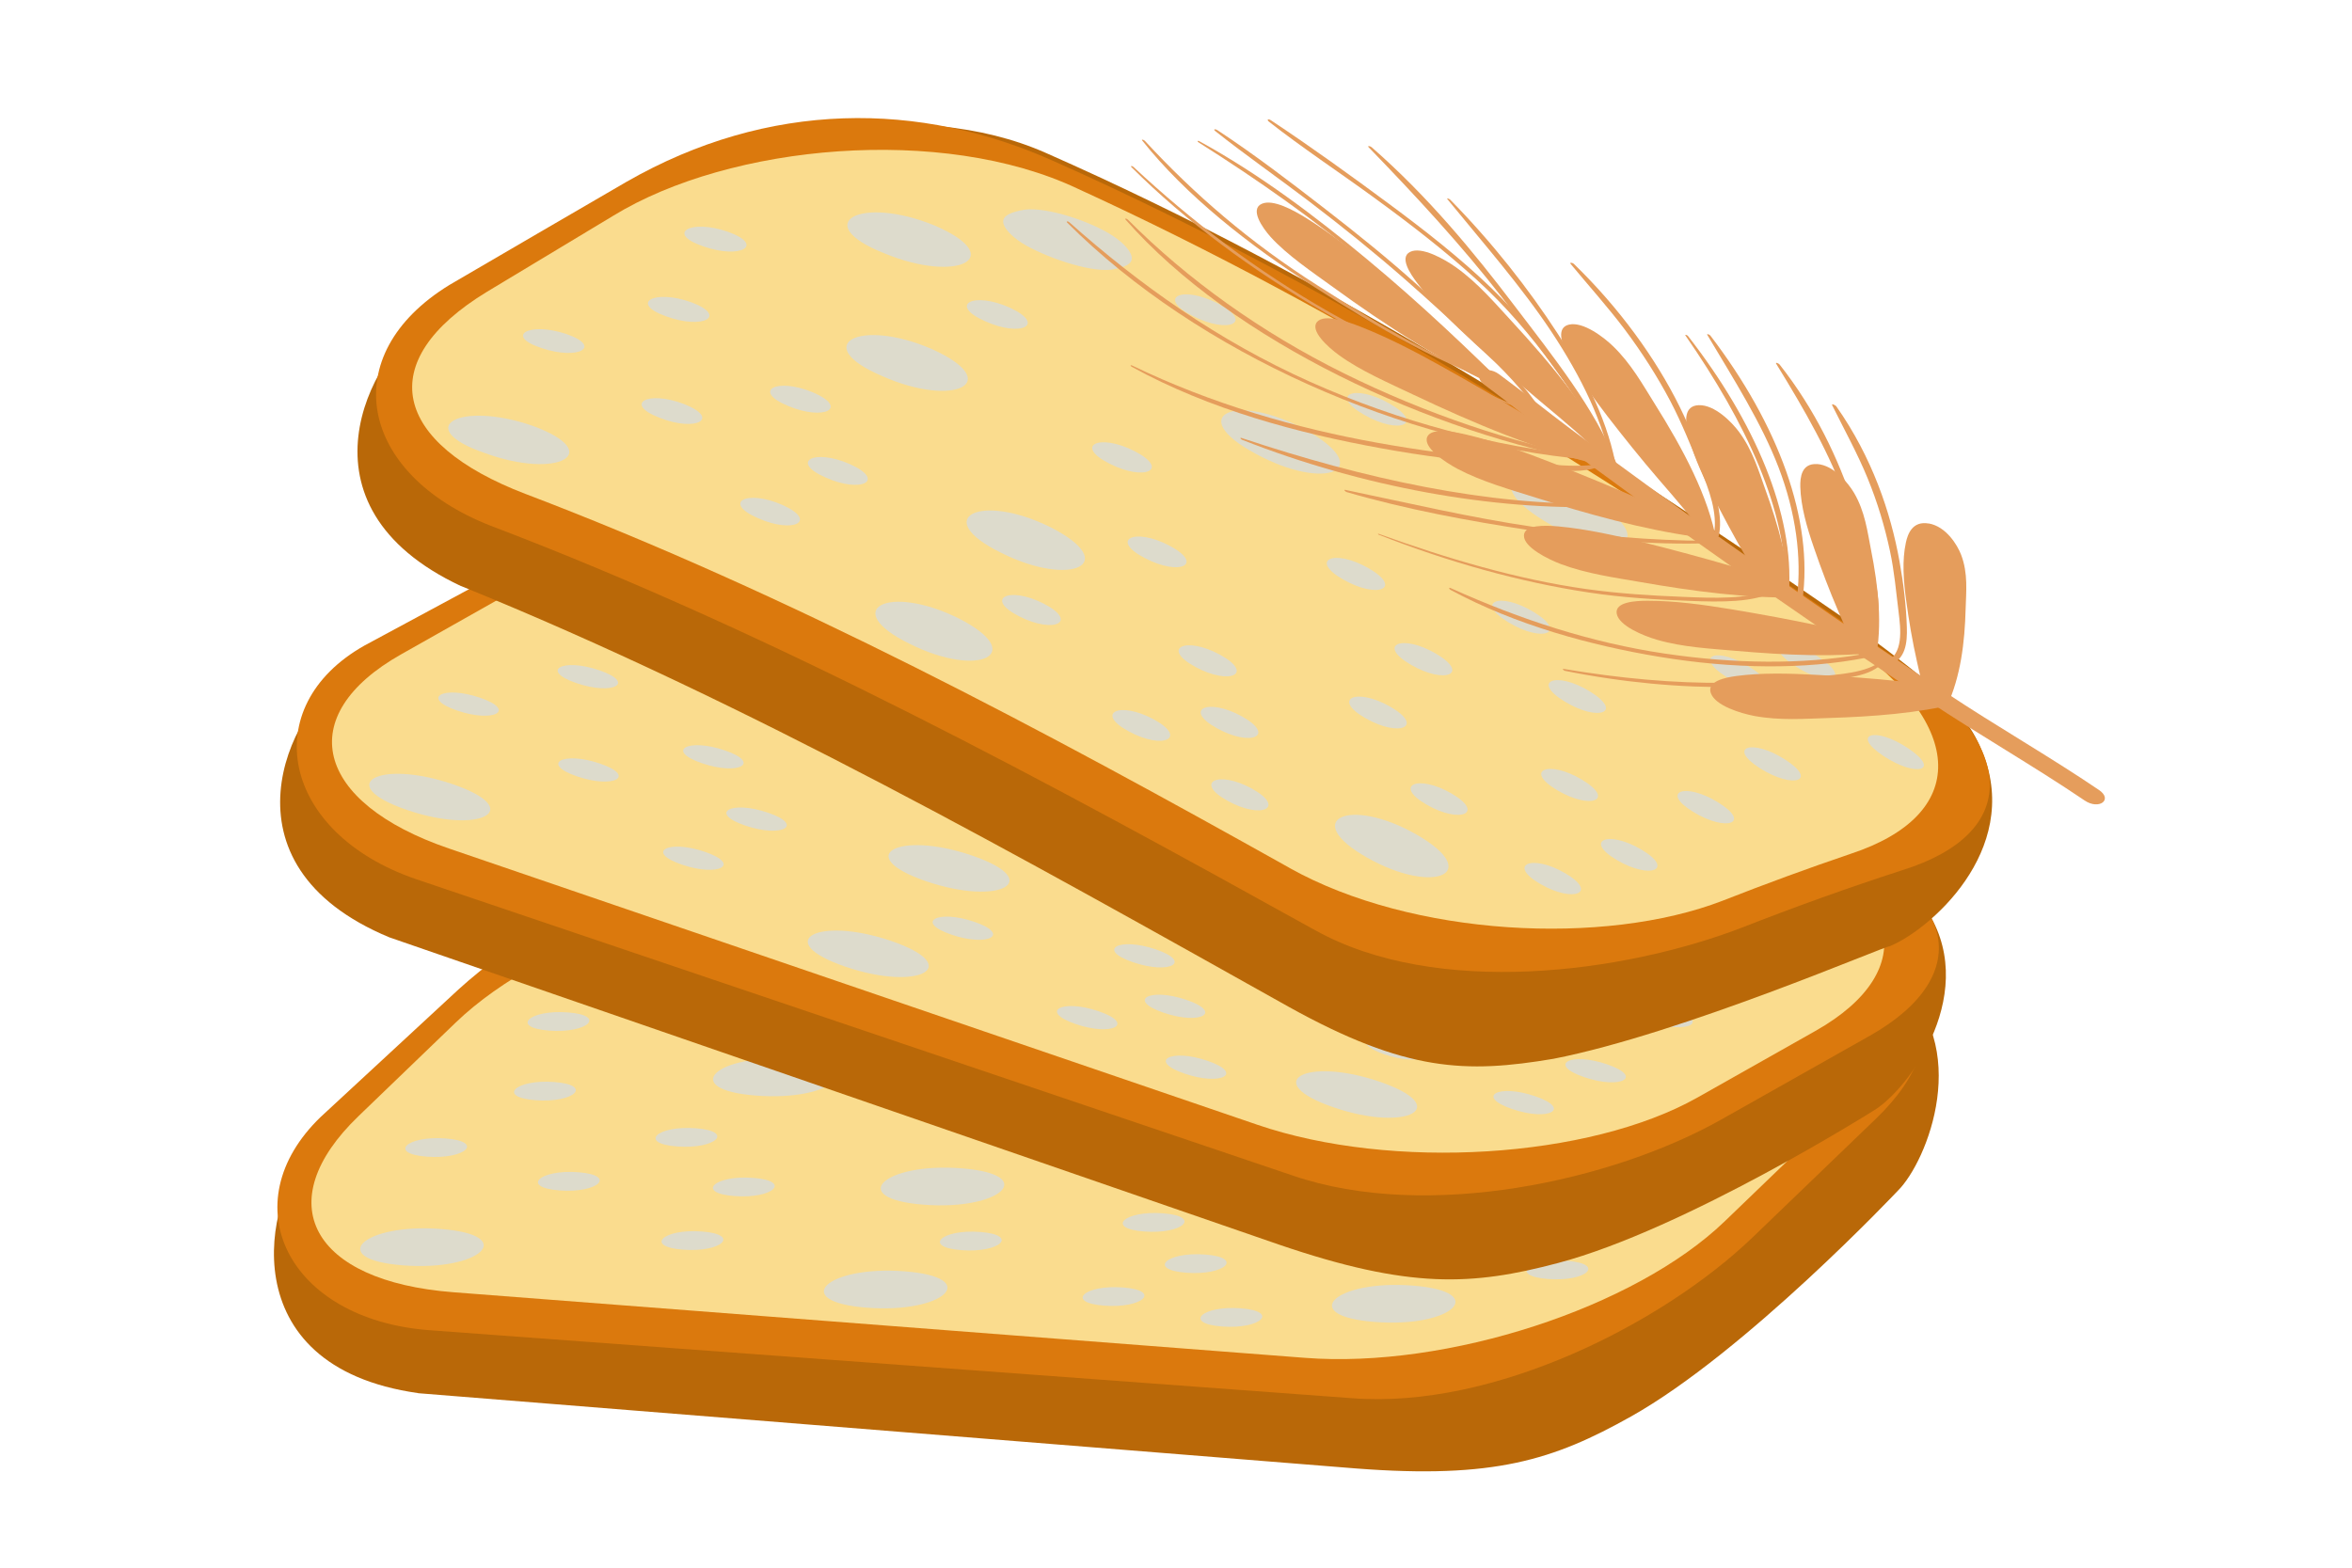 <?xml version="1.0" encoding="UTF-8"?>
<svg xmlns="http://www.w3.org/2000/svg" viewBox="0 0 300 200">
  <defs>
    <style>
      .cls-1 {
        fill: #b96808;
      }

      .cls-2 {
        isolation: isolate;
      }

      .cls-3 {
        mix-blend-mode: multiply;
      }

      .cls-4 {
        fill: #fadc8e;
      }

      .cls-5 {
        fill: #e59d5c;
      }

      .cls-6 {
        fill: #db790d;
      }

      .cls-7 {
        fill: #dddbcc;
      }
    </style>
  </defs>
  <g class="cls-2">
    <g id="Artwork">
      <g>
        <g>
          <path class="cls-1" d="M53.34,177.74l119.62,9.6c17.61,1.36,25.2-1.09,35.06-6.62,14.61-8.19,34.06-28.82,34.06-28.82,3.77-3.74,9.66-18.53-.25-26.94-4.56-3.87-9.89-4.39-23.24-5.8l-111.96-8.67c-17.61-1.36-36.25,7.94-41.76,13.39l-25.48,23.27c-5.51,5.45-10.25,27.16,13.95,30.58Z"/>
          <path class="cls-6" d="M172.48,178.38l-117.75-8.68c-18.12-1.4-25.26-16.2-13.82-27.21l17.56-16.25c13.92-12.65,31.43-16.55,49.55-15.15l119.15,9.18c18.12,1.4,23.54,11.45,12.1,22.46l-15.66,15.07c-11.44,11.01-33.01,21.98-51.12,20.58Z"/>
          <path class="cls-4" d="M166.46,173.23l-108.64-8.37c-18.12-1.4-23.54-11.45-12.1-22.46l12.41-11.95c11.44-11.01,35.39-18.8,53.51-17.4l108.64,8.37c18.12,1.4,23.54,11.45,12.1,22.46l-12.41,11.95c-11.44,11.01-35.39,18.8-53.51,17.4Z"/>
          <g class="cls-3">
            <path class="cls-7" d="M106.02,117.39l-.37.21c-1.02.6-1.6,1.19-1.08,1.85.44.55,1.8,1.15,3.51,1.42,3.49.55,9.1.33,11.18-.89l.37-.21c1.02-.6,1.6-1.19,1.08-1.85-.44-.55-1.8-1.15-3.51-1.42-3.49-.55-9.1-.33-11.18.89h0Z"/>
            <path class="cls-7" d="M91.73,126.64c9.93.77,14.77-3.87,4.82-4.64-9.93-.77-14.77,3.87-4.82,4.64h0Z"/>
            <path class="cls-7" d="M180.01,125.93c9.93.77,14.77-3.87,4.82-4.64-9.93-.77-14.77,3.87-4.82,4.64h0Z"/>
            <path class="cls-7" d="M175.36,168.65c9.93.77,14.77-3.87,4.82-4.64-9.93-.77-14.77,3.87-4.82,4.64h0Z"/>
            <path class="cls-7" d="M117.81,153.69c9.93.77,14.77-3.87,4.82-4.64-9.93-.77-14.77,3.87-4.82,4.64h0Z"/>
            <path class="cls-7" d="M51.41,161.43c9.93.77,14.77-3.87,4.82-4.64-9.93-.77-14.77,3.87-4.82,4.64h0Z"/>
            <path class="cls-7" d="M110.56,166.83c9.93.77,14.77-3.87,4.82-4.64s-14.77,3.87-4.82,4.64h0Z"/>
            <path class="cls-7" d="M143.59,132.89c9.93.77,14.77-3.87,4.82-4.64-9.93-.77-14.77,3.87-4.82,4.64h0Z"/>
            <path class="cls-7" d="M96.42,139.77c9.93.77,14.77-3.87,4.82-4.64-9.93-.77-14.77,3.87-4.82,4.64h0Z"/>
            <path class="cls-7" d="M130.32,121.6c4.97.38,7.38-1.94,2.41-2.32-4.97-.38-7.38,1.94-2.41,2.32h0Z"/>
            <path class="cls-7" d="M126.91,140.12c4.97.38,7.38-1.94,2.41-2.32s-7.38,1.94-2.41,2.32h0Z"/>
            <path class="cls-7" d="M180.79,138.01c4.97.38,7.38-1.94,2.41-2.32s-7.38,1.94-2.41,2.32h0Z"/>
            <path class="cls-7" d="M168.56,154.6c4.97.38,7.38-1.94,2.41-2.32s-7.38,1.94-2.41,2.32h0Z"/>
            <path class="cls-7" d="M205.32,156.93c4.97.38,7.38-1.94,2.41-2.32s-7.38,1.94-2.41,2.32h0Z"/>
            <path class="cls-7" d="M230.71,131.42c4.97.38,7.38-1.94,2.41-2.32s-7.38,1.94-2.41,2.32h0Z"/>
            <path class="cls-7" d="M208.57,132.13c4.97.38,7.38-1.94,2.41-2.32s-7.38,1.94-2.41,2.32h0Z"/>
            <path class="cls-7" d="M86.35,146.26c4.97.38,7.38-1.94,2.41-2.32s-7.38,1.94-2.41,2.32h0Z"/>
            <path class="cls-7" d="M54.43,147.56c4.97.38,7.38-1.94,2.41-2.32s-7.38,1.94-2.41,2.32h0Z"/>
            <path class="cls-7" d="M211.82,148c4.97.38,7.38-1.94,2.41-2.32s-7.38,1.94-2.41,2.32h0Z"/>
            <path class="cls-7" d="M70.03,131.48c4.97.38,7.38-1.94,2.41-2.32s-7.38,1.94-2.41,2.32h0Z"/>
            <path class="cls-7" d="M171.4,147.05c4.97.38,7.38-1.94,2.41-2.32s-7.38,1.94-2.41,2.32h0Z"/>
            <path class="cls-7" d="M194.72,152.69c4.97.38,7.38-1.94,2.41-2.32s-7.38,1.94-2.41,2.32h0Z"/>
            <path class="cls-7" d="M151.31,162.37c4.97.38,7.38-1.94,2.41-2.32s-7.38,1.94-2.41,2.32h0Z"/>
            <path class="cls-7" d="M159.52,141.63c4.97.38,7.38-1.94,2.41-2.32s-7.38,1.94-2.41,2.32h0Z"/>
            <path class="cls-7" d="M154.45,124.04c4.97.38,7.38-1.94,2.41-2.32s-7.38,1.94-2.41,2.32h0Z"/>
            <path class="cls-7" d="M191.2,143.23c4.97.38,7.38-1.94,2.41-2.32s-7.38,1.94-2.41,2.32h0Z"/>
            <path class="cls-7" d="M197.45,163.17c4.97.38,7.38-1.94,2.41-2.32-4.97-.38-7.38,1.94-2.41,2.32h0Z"/>
            <path class="cls-7" d="M217.26,139.82c4.97.38,7.38-1.94,2.41-2.32s-7.38,1.94-2.41,2.32h0Z"/>
            <path class="cls-7" d="M106.3,130.27c4.97.38,7.38-1.94,2.41-2.32s-7.38,1.94-2.41,2.32h0Z"/>
            <path class="cls-7" d="M68.3,140.36c4.97.38,7.38-1.94,2.41-2.32s-7.38,1.94-2.41,2.32h0Z"/>
            <path class="cls-7" d="M215.76,127.09c4.97.38,7.38-1.94,2.41-2.32s-7.38,1.94-2.41,2.32h0Z"/>
            <path class="cls-7" d="M179.95,160.48c4.97.38,7.38-1.94,2.41-2.32s-7.38,1.94-2.41,2.32h0Z"/>
            <path class="cls-7" d="M87.12,159.43c4.97.38,7.38-1.94,2.41-2.32s-7.38,1.94-2.41,2.32h0Z"/>
            <path class="cls-7" d="M145.94,157.11c4.97.38,7.38-1.94,2.41-2.32s-7.38,1.94-2.41,2.32h0Z"/>
            <path class="cls-7" d="M93.67,152.59c4.97.38,7.38-1.94,2.41-2.32s-7.38,1.94-2.41,2.32h0Z"/>
            <path class="cls-7" d="M122.62,159.49c4.97.38,7.38-1.94,2.41-2.32s-7.38,1.94-2.41,2.32h0Z"/>
            <path class="cls-7" d="M140.83,166.57c4.97.38,7.38-1.94,2.41-2.32s-7.38,1.94-2.41,2.32h0Z"/>
            <path class="cls-7" d="M176.18,166.79c4.97.38,7.38-1.94,2.41-2.32s-7.38,1.94-2.41,2.32h0Z"/>
            <path class="cls-7" d="M155.86,169.23c4.97.38,7.38-1.94,2.41-2.32s-7.38,1.94-2.41,2.32h0Z"/>
            <path class="cls-7" d="M135.12,148.26c4.97.38,7.38-1.94,2.41-2.32s-7.38,1.94-2.41,2.32h0Z"/>
            <path class="cls-7" d="M71.35,151.87c4.97.38,7.38-1.94,2.41-2.32s-7.38,1.94-2.41,2.32h0Z"/>
          </g>
        </g>
        <g>
          <path class="cls-1" d="M49.71,119.6l113.42,39.18c16.71,5.71,24.68,5.24,35.6,2.35,16.19-4.28,40.18-19.4,40.18-19.4,4.59-2.67,13.99-15.53,6.48-26.15-3.45-4.88-8.48-6.72-21.05-11.42l-106.24-36.36c-16.71-5.71-37.09-1.37-43.79,2.53l-30.48,16.17c-6.7,3.9-16.71,23.74,5.87,33.1Z"/>
          <path class="cls-6" d="M164.91,149.98l-111.84-37.82c-17.2-5.88-20.41-22-6.59-29.8l21.06-11.35c16.63-8.77,34.57-8.17,51.76-2.29l113.08,38.65c17.2,5.88,19.93,16.97,6.11,24.77l-18.93,10.68c-13.82,7.8-37.45,13.04-54.65,7.16Z"/>
          <path class="cls-4" d="M160.37,143.49l-103.1-35.24c-17.2-5.88-19.93-16.97-6.11-24.77l15-8.47c13.82-7.8,38.97-9.36,56.16-3.48l103.1,35.24c17.2,5.88,19.93,16.97,6.11,24.77l-15,8.47c-13.82,7.8-38.97,9.36-56.16,3.48Z"/>
          <g class="cls-3">
            <path class="cls-7" d="M115.79,74.32c-.14.04-.27.08-.41.12-1.14.33-1.84.76-1.51,1.52.29.64,1.45,1.57,3.04,2.25,3.24,1.4,8.73,2.6,11.05,1.93.14-.04.27-.08.41-.12,1.14-.33,1.84-.76,1.51-1.52-.29-.64-1.45-1.57-3.04-2.25-3.24-1.4-8.73-2.6-11.05-1.93h0Z"/>
            <path class="cls-7" d="M99.65,79.71c9.43,3.22,15.27-.06,5.82-3.29-9.43-3.22-15.27.06-5.82,3.29h0Z"/>
            <path class="cls-7" d="M185.31,101.08c9.43,3.22,15.27-.06,5.82-3.29-9.43-3.22-15.27.06-5.82,3.29h0Z"/>
            <path class="cls-7" d="M170.13,141.28c9.43,3.22,15.27-.06,5.82-3.29-9.43-3.22-15.27.06-5.82,3.29h0Z"/>
            <path class="cls-7" d="M118.14,112.43c9.43,3.22,15.27-.06,5.82-3.29-9.43-3.22-15.27.06-5.82,3.29h0Z"/>
            <path class="cls-7" d="M51.91,103.33c9.43,3.22,15.27-.06,5.82-3.29-9.43-3.22-15.27.06-5.82,3.29h0Z"/>
            <path class="cls-7" d="M107.84,123.33c9.43,3.22,15.27-.06,5.82-3.29-9.43-3.22-15.27.06-5.82,3.29h0Z"/>
            <path class="cls-7" d="M148.31,98.72c9.43,3.22,15.27-.06,5.82-3.29-9.43-3.22-15.27.06-5.82,3.29h0Z"/>
            <path class="cls-7" d="M100.91,93.61c9.43,3.22,15.27-.06,5.82-3.29-9.43-3.22-15.27.06-5.82,3.29h0Z"/>
            <path class="cls-7" d="M138.27,84.47c4.71,1.61,7.63-.03,2.91-1.64-4.71-1.61-7.63.03-2.91,1.64h0Z"/>
            <path class="cls-7" d="M130.35,101.56c4.71,1.61,7.63-.03,2.91-1.64-4.71-1.61-7.63.03-2.91,1.64h0Z"/>
            <path class="cls-7" d="M183.05,112.97c4.71,1.61,7.63-.03,2.91-1.64-4.71-1.61-7.63.03-2.91,1.64h0Z"/>
            <path class="cls-7" d="M167.06,125.98c4.71,1.61,7.63-.03,2.91-1.64-4.71-1.61-7.63.03-2.91,1.64h0Z"/>
            <path class="cls-7" d="M202.07,137.42c4.71,1.61,7.63-.03,2.91-1.64-4.71-1.61-7.63.03-2.91,1.64h0Z"/>
            <path class="cls-7" d="M233.03,119.06c4.71,1.61,7.63-.03,2.91-1.64-4.71-1.61-7.63.03-2.91,1.64h0Z"/>
            <path class="cls-7" d="M211.41,114.22c4.71,1.61,7.63-.03,2.91-1.64-4.71-1.61-7.63.03-2.91,1.64h0Z"/>
            <path class="cls-7" d="M89.54,97.37c4.71,1.61,7.63-.03,2.91-1.64-4.71-1.61-7.63.03-2.91,1.64h0Z"/>
            <path class="cls-7" d="M58.31,90.65c4.71,1.61,7.63-.03,2.91-1.64-4.71-1.61-7.63.03-2.91,1.64h0Z"/>
            <path class="cls-7" d="M210.6,130.39c4.71,1.61,7.63-.03,2.91-1.64-4.71-1.61-7.63.03-2.91,1.64h0Z"/>
            <path class="cls-7" d="M77.42,78.98c4.71,1.61,7.63-.03,2.91-1.64-4.71-1.61-7.63.03-2.91,1.64h0Z"/>
            <path class="cls-7" d="M171.69,119.38c4.71,1.61,7.63-.03,2.91-1.64-4.71-1.61-7.63.03-2.91,1.64h0Z"/>
            <path class="cls-7" d="M192.86,130.67c4.71,1.61,7.63-.03,2.91-1.64-4.71-1.61-7.63.03-2.91,1.64h0Z"/>
            <path class="cls-7" d="M148.42,129.2c4.71,1.61,7.63-.03,2.91-1.64-4.71-1.61-7.63.03-2.91,1.64h0Z"/>
            <path class="cls-7" d="M161.55,111.16c4.71,1.61,7.63-.03,2.91-1.64-4.71-1.61-7.63.03-2.91,1.64h0Z"/>
            <path class="cls-7" d="M161.03,92.87c4.71,1.61,7.63-.03,2.91-1.64-4.71-1.61-7.63.03-2.91,1.64h0Z"/>
            <path class="cls-7" d="M191.82,120.63c4.71,1.61,7.63-.03,2.91-1.64-4.71-1.61-7.63.03-2.91,1.64h0Z"/>
            <path class="cls-7" d="M192.89,141.49c4.71,1.61,7.63-.03,2.91-1.64-4.71-1.61-7.63.03-2.91,1.64h0Z"/>
            <path class="cls-7" d="M217.91,123.83c4.71,1.61,7.63-.03,2.91-1.64-4.71-1.61-7.63.03-2.91,1.64h0Z"/>
            <path class="cls-7" d="M112.85,86.87c4.71,1.61,7.63-.03,2.91-1.64-4.71-1.61-7.63.03-2.91,1.64h0Z"/>
            <path class="cls-7" d="M73.53,87.15c4.71,1.61,7.63-.03,2.91-1.64-4.71-1.61-7.63.03-2.91,1.64h0Z"/>
            <path class="cls-7" d="M219.63,111.14c4.71,1.61,7.63-.03,2.91-1.64-4.71-1.61-7.63.03-2.91,1.64h0Z"/>
            <path class="cls-7" d="M176.62,134.52c4.71,1.61,7.63-.03,2.91-1.64-4.71-1.61-7.63.03-2.91,1.64h0Z"/>
            <path class="cls-7" d="M86.99,110.31c4.71,1.61,7.63-.03,2.91-1.64-4.71-1.61-7.63.03-2.91,1.64h0Z"/>
            <path class="cls-7" d="M144.52,122.76c4.71,1.61,7.63-.03,2.91-1.64-4.71-1.61-7.63.03-2.91,1.64h0Z"/>
            <path class="cls-7" d="M95.05,105.32c4.71,1.61,7.63-.03,2.91-1.64-4.71-1.61-7.63.03-2.91,1.64h0Z"/>
            <path class="cls-7" d="M121.36,119.24c4.71,1.61,7.63-.03,2.91-1.64-4.71-1.61-7.63.03-2.91,1.64h0Z"/>
            <path class="cls-7" d="M137.22,130.65c4.71,1.61,7.63-.03,2.91-1.64-4.71-1.61-7.63.03-2.91,1.64h0Z"/>
            <path class="cls-7" d="M171.39,139.69c4.71,1.61,7.63-.03,2.91-1.64-4.71-1.61-7.63.03-2.91,1.64h0Z"/>
            <path class="cls-7" d="M151.1,136.97c4.71,1.61,7.63-.03,2.91-1.64-4.71-1.61-7.63.03-2.91,1.64h0Z"/>
            <path class="cls-7" d="M136.26,111.49c4.71,1.61,7.63-.03,2.91-1.64-4.71-1.61-7.63.03-2.91,1.64h0Z"/>
            <path class="cls-7" d="M73.61,99.05c4.71,1.61,7.63-.03,2.91-1.64-4.71-1.61-7.63.03-2.91,1.64h0Z"/>
          </g>
        </g>
        <g>
          <path class="cls-1" d="M58.8,74.76c36.73,14.91,71.74,34.75,105.6,53.7,14.97,8.31,22.62,8.49,33.73,6.62,16.41-3.19,42.86-14.64,42.85-14.34,5-2,16.86-12.14,11.96-24.61-2.27-5.81-6.68-9.13-17.97-17.41-32.06-22.11-65.79-43.43-101.52-59.19-16.91-7.52-39.08-1.91-46.35,2.61-11.1,6.26-22,12.53-32.67,18.6-7.2,4.73-17.52,23.75,4.37,34.03Z"/>
          <path class="cls-6" d="M167.72,118.66c-33.7-18.69-68.61-37.7-105.17-51.6-16.76-6.58-19.84-21.75-5.22-30.71,7.43-4.33,14.96-8.74,22.59-13.16,18.09-10.37,37.39-10.36,54.67-2.55,37.97,16.91,73.65,40.01,107.53,63.58,15.42,11.02,15.54,22.1.54,26.79-6.86,2.22-13.74,4.69-20.6,7.38-15.07,5.76-38.84,8.91-54.34.27Z"/>
          <path class="cls-4" d="M164.49,110.73c-31.28-17.52-63.68-34.87-97.5-47.73-16.86-6.45-19.52-16.87-4.87-25.78,5.31-3.19,10.67-6.43,16.09-9.69,14.94-9.16,41.97-11.61,59.18-3.49,34.44,15.76,67.01,36.44,98.07,57.71,15.51,10.89,15.63,22.22.61,27.17-5.45,1.85-10.9,3.85-16.35,5.99-15.07,5.82-39.6,4.58-55.24-4.18Z"/>
          <g class="cls-3">
            <path class="cls-7" d="M130.21,26.83c-.15.04-.3.07-.44.11-1.23.31-2.02.77-1.76,1.65.22.75,1.32,1.86,2.89,2.74,3.2,1.78,8.72,3.57,11.21,3.01.14-.04.3-.07.44-.1,1.22-.28,2.01-.71,1.77-1.61-.21-.77-1.28-1.92-2.85-2.84-3.17-1.88-8.76-3.59-11.26-2.95h0Z"/>
            <path class="cls-7" d="M112.76,32.3c9.43,3.93,15.89.53,6.43-3.54-9.51-3.89-15.94-.23-6.43,3.54h0Z"/>
            <path class="cls-7" d="M196.96,66.45c8.78,5.42,15.23,3.09,6.46-2.52-8.81-5.56-15.3-2.88-6.46,2.52h0Z"/>
            <path class="cls-7" d="M174.39,109.42c8.55,4.84,14.87,1.98,6.29-2.95-8.61-4.93-14.9-1.91-6.29,2.95h0Z"/>
            <path class="cls-7" d="M127.71,70.53c8.99,4.51,15.32,1.34,6.3-3.26-9.07-4.51-15.37-1.17-6.3,3.26h0Z"/>
            <path class="cls-7" d="M61.87,57.81c9.31,3.4,15.45-.04,6.08-3.48-9.4-3.26-15.47.26-6.08,3.48h0Z"/>
            <path class="cls-7" d="M116.04,82.14c8.91,4.47,15.14,1.26,6.2-3.27-8.99-4.44-15.18-1.12-6.2,3.27h0Z"/>
            <path class="cls-7" d="M160.15,57.88c8.99,4.91,15.45,2.05,6.44-3.01-9.06-4.98-15.51-1.84-6.44,3.01h0Z"/>
            <path class="cls-7" d="M112.55,47.99c9.26,4.11,15.65.77,6.35-3.44-9.34-4.07-15.7-.52-6.35,3.44h0Z"/>
            <path class="cls-7" d="M152.12,40.3c4.6,2.37,7.86.84,3.25-1.57-4.62-2.38-7.87-.78-3.25,1.57h0Z"/>
            <path class="cls-7" d="M141.52,59.15c4.53,2.31,7.74.74,3.19-1.6-4.55-2.32-7.74-.69-3.19,1.6h0Z"/>
            <path class="cls-7" d="M192.43,79.41c4.36,2.63,7.57,1.34,3.2-1.33-4.37-2.66-7.58-1.3-3.2,1.33h0Z"/>
            <path class="cls-7" d="M174.18,91.63c4.35,2.49,7.53,1.06,3.17-1.46-4.36-2.51-7.54-1.03-3.17,1.46h0Z"/>
            <path class="cls-7" d="M206.23,109.72c4.25,2.51,7.42,1.23,3.17-1.31-4.26-2.55-7.43-1.21-3.17,1.31h0Z"/>
            <path class="cls-7" d="M240.23,96.44c4.22,2.79,7.4,1.88,3.18-.96-4.22-2.85-7.41-1.85-3.18.96h0Z"/>
            <path class="cls-7" d="M220.17,86.34c4.29,2.76,7.49,1.69,3.2-1.12-4.29-2.8-7.5-1.65-3.2,1.12h0Z"/>
            <path class="cls-7" d="M100.53,51.79c4.64,1.95,7.79.24,3.14-1.74-4.66-1.94-7.8-.18-3.14,1.74h0Z"/>
            <path class="cls-7" d="M69.09,44.41c4.73,1.59,7.84-.2,3.09-1.82-4.76-1.56-7.85.27-3.09,1.82h0Z"/>
            <path class="cls-7" d="M215.99,103.59c4.25,2.59,7.43,1.42,3.18-1.21-4.25-2.64-7.45-1.4-3.18,1.21h0Z"/>
            <path class="cls-7" d="M89.68,31.42c4.77,1.69,7.96-.13,3.17-1.85-4.79-1.67-7.98.21-3.17,1.85h0Z"/>
            <path class="cls-7" d="M179.97,84.81c4.36,2.54,7.56,1.15,3.19-1.42-4.37-2.56-7.57-1.12-3.19,1.42h0Z"/>
            <path class="cls-7" d="M198.62,100.81c4.28,2.54,7.46,1.25,3.18-1.33-4.29-2.58-7.47-1.22-3.18,1.33h0Z"/>
            <path class="cls-7" d="M155.26,92.93c4.37,2.41,7.52.9,3.14-1.54-4.38-2.42-7.53-.87-3.14,1.54h0Z"/>
            <path class="cls-7" d="M171.36,73.95c4.41,2.51,7.63,1.1,3.2-1.46-4.43-2.54-7.64-1.05-3.2,1.46h0Z"/>
            <path class="cls-7" d="M174.02,52.93c4.49,2.57,7.74,1.18,3.24-1.43-4.51-2.59-7.76-1.13-3.24,1.43h0Z"/>
            <path class="cls-7" d="M199.6,89.51c4.31,2.62,7.51,1.36,3.19-1.3-4.33-2.65-7.53-1.32-3.19,1.3h0Z"/>
            <path class="cls-7" d="M196.48,112.78c4.25,2.46,7.42,1.11,3.16-1.38-4.26-2.49-7.43-1.09-3.16,1.38h0Z"/>
            <path class="cls-7" d="M224.5,98.02c4.25,2.68,7.44,1.6,3.19-1.12-4.25-2.73-7.45-1.58-3.19,1.12h0Z"/>
            <path class="cls-7" d="M125.61,40.96c4.65,2.13,7.87.46,3.21-1.7-4.67-2.12-7.89-.39-3.21,1.7h0Z"/>
            <path class="cls-7" d="M85,40.37c4.73,1.72,7.88-.07,3.14-1.82-4.75-1.69-7.89.14-3.14,1.82h0Z"/>
            <path class="cls-7" d="M228.87,84.91c4.27,2.83,7.47,1.85,3.2-1.03-4.27-2.88-7.48-1.81-3.2,1.03h0Z"/>
            <path class="cls-7" d="M181.98,102.66c4.29,2.48,7.47,1.07,3.16-1.43-4.31-2.5-7.47-1.05-3.16,1.43h0Z"/>
            <path class="cls-7" d="M96.69,66.11c4.57,2.03,7.68.35,3.09-1.7-4.59-2.01-7.69-.3-3.09,1.7h0Z"/>
            <path class="cls-7" d="M152.47,85.08c4.4,2.4,7.57.88,3.15-1.55-4.42-2.41-7.58-.85-3.15,1.55h0Z"/>
            <path class="cls-7" d="M105.31,60.92c4.59,2.06,7.72.37,3.12-1.7-4.61-2.04-7.73-.32-3.12,1.7h0Z"/>
            <path class="cls-7" d="M130,78.63c4.46,2.28,7.61.69,3.13-1.62-4.48-2.29-7.61-.65-3.13,1.62h0Z"/>
            <path class="cls-7" d="M144.02,93.33c4.38,2.37,7.51.81,3.12-1.57-4.4-2.37-7.53-.79-3.12,1.57h0Z"/>
            <path class="cls-7" d="M175.91,107.78c4.28,2.43,7.44.98,3.15-1.47-4.3-2.46-7.45-.97-3.15,1.47h0Z"/>
            <path class="cls-7" d="M156.59,102.17c4.33,2.4,7.47.89,3.13-1.54-4.34-2.41-7.48-.86-3.13,1.54h0Z"/>
            <path class="cls-7" d="M146.01,71.19c4.47,2.36,7.66.82,3.17-1.57-4.49-2.37-7.67-.78-3.17,1.57h0Z"/>
            <path class="cls-7" d="M84.16,53.31c4.66,1.83,7.78.09,3.1-1.76-4.68-1.8-7.78-.03-3.1,1.76h0Z"/>
          </g>
        </g>
      </g>
      <g>
        <path class="cls-5" d="M246.01,66.79c-2.07-.37-2.68,1.34-2.91,2.42-.5,2.3-.31,4.83.03,7.36.35,2.62.8,5.26,1.4,7.92.25,1.1.51,2.21.73,3.31,1.03.75,2.06,1.5,3.09,2.25,1.73-3.75,2.26-8.07,2.37-12.4.06-2.16.33-4.51-.58-6.88-.48-1.25-1.9-3.59-4.12-3.99Z"/>
        <path class="cls-5" d="M231.76,59.21c-2-.13-2.16,1.74-2.13,2.91.07,2.48.83,5.13,1.74,7.76.93,2.72,1.97,5.45,3.14,8.18.54,1.26,1.11,2.54,1.61,3.81,1.04.75,2.07,1.5,3.1,2.26.9-4.34.38-9.22-.58-14.04-.45-2.28-.75-4.8-2.14-7.19-.74-1.26-2.59-3.55-4.72-3.7Z"/>
        <path class="cls-5" d="M216.69,51.69c-1.91.06-1.71,2.03-1.47,3.25.52,2.59,1.73,5.28,3.06,7.94,1.38,2.75,2.85,5.5,4.46,8.25.27.45.53.91.8,1.36,1.62,1.25,3.17,2.53,4.75,3.8-.09-4.42-1.44-9.21-3.14-13.9-.84-2.34-1.59-4.94-3.34-7.3-.93-1.25-3.09-3.46-5.13-3.4Z"/>
        <path class="cls-5" d="M218.16,69.49s0,0,0-.01c-.13-.08-.24-.19-.26-.33,0-.03-.01-.06-.02-.09-1.74-2.68-4.07-5.3-6.31-7.9-2.29-2.66-4.45-5.36-6.54-8.06-2.01-2.62-3.92-5.29-5.19-7.97-.6-1.26-1.38-3.34.3-3.72,1.8-.4,4.42,1.6,5.63,2.78,2.3,2.23,3.76,4.88,5.24,7.24,3.69,5.87,6.94,11.97,7.94,17.68.07.11.15.23.22.34.32.52-.69.56-1.01.04Z"/>
        <path class="cls-5" d="M205.09,58.98s0,0-.01-.01c-.14-.06-.27-.16-.34-.31-.02-.03-.03-.07-.05-.1-2.42-2.56-5.36-4.96-8.2-7.34-2.91-2.44-5.71-4.94-8.45-7.46-2.65-2.44-5.22-4.96-7.23-7.6-.95-1.24-2.33-3.32-.96-4.02,1.46-.75,4.43.93,5.89,1.98,2.77,1.98,4.94,4.55,7.03,6.81,5.2,5.63,10.1,11.57,12.88,17.5.1.11.21.22.31.33.45.5-.42.72-.88.22Z"/>
        <path class="cls-5" d="M246.34,87.33c-1.28-.13-2.56-.26-3.83-.4-3.67-.38-7.31-.65-10.91-.84-3.49-.19-6.96-.27-10.11.15-1.48.2-3.81.68-3.27,2.19.58,1.61,3.82,2.58,5.55,2.91,3.28.61,6.5.35,9.46.26,5.72-.17,11.43-.62,16.41-1.85-1.13-.78-2.23-1.59-3.3-2.42Z"/>
        <path class="cls-5" d="M236.89,80.84c-1.59-.32-3.19-.66-4.78-1-3.78-.8-7.54-1.49-11.28-2.11-3.63-.6-7.26-1.09-10.67-1.09-1.61,0-4.17.16-3.95,1.62.24,1.56,3.41,2.86,5.15,3.36,3.31.96,6.76,1.12,9.9,1.4,6.48.57,13.01.85,18.84.17-1.09-.77-2.15-1.56-3.2-2.36Z"/>
        <path class="cls-5" d="M225.22,73.51c-1.37-.39-2.74-.8-4.11-1.21-3.79-1.11-7.59-2.13-11.38-3.08-3.67-.91-7.37-1.73-10.93-2.06-1.67-.15-4.38-.25-4.42,1.15-.05,1.49,3.03,3.02,4.75,3.67,3.27,1.22,6.84,1.71,10.07,2.27,6.78,1.19,13.68,2.09,19.98,1.97-1.35-.88-2.66-1.79-3.96-2.72Z"/>
        <path class="cls-5" d="M216.15,68.47c-1.24-.85-2.47-1.7-3.69-2.56-.64-.45-1.05-.91-1.28-1.35-.65-.29-1.3-.57-1.95-.86-3.69-1.61-7.41-3.14-11.15-4.61-3.62-1.42-7.3-2.76-10.98-3.63-1.74-.41-4.58-.94-5.07.31-.51,1.33,2.28,3.2,3.91,4.06,3.09,1.63,6.74,2.64,9.99,3.67,6.7,2.12,13.6,4.02,20.21,4.96Z"/>
        <path class="cls-5" d="M205.13,58.95s-.01,0-.02,0c-.09-.11-.23-.2-.43-.24-.04-.01-.09-.02-.13-.03-3.55-1.72-6.88-3.82-10.19-5.84-3.4-2.08-6.85-4.08-10.35-6.03-3.39-1.89-6.87-3.72-10.5-5.14-1.71-.67-4.57-1.64-5.5-.62-.99,1.09,1.35,3.23,2.81,4.28,2.75,1.99,6.3,3.52,9.43,5.01,7.78,3.69,15.99,7.15,24.15,9.06.15.07.3.15.45.22.69.33.97-.32.28-.65Z"/>
        <path class="cls-5" d="M193,49.62s0,0-.02-.01c-.05-.11-.16-.22-.36-.3l-.13-.06c-3.06-2.26-5.72-4.79-8.4-7.25-2.74-2.52-5.58-5.01-8.48-7.45-2.81-2.37-5.75-4.71-9.03-6.75-1.55-.96-4.2-2.44-5.64-1.8-1.54.68.04,3.02,1.14,4.24,2.09,2.3,5.23,4.42,7.94,6.38,6.74,4.9,14.06,9.69,22,13.18.13.1.26.19.39.29.6.43,1.19-.05.59-.47Z"/>
        <path class="cls-5" d="M267.72,100.78c-6.31-4.28-13.08-8.13-19.45-12.37-6.43-4.29-12.83-8.6-19.15-12.99-6.43-4.47-12.79-8.99-19.09-13.56-3.25-2.36-6.48-4.74-9.69-7.13-3.08-2.3-6.02-4.7-9.12-6.98-1.78-1.31-3.61.06-1.84,1.37,2.9,2.13,5.64,4.38,8.52,6.53,3.2,2.39,6.43,4.77,9.68,7.13,6.29,4.57,12.66,9.09,19.08,13.56,6.31,4.39,12.71,8.71,19.15,13,6.57,4.38,13.56,8.36,20.08,12.78,1.84,1.25,3.67-.1,1.82-1.35h0Z"/>
        <path class="cls-5" d="M203.65,58.63c-10.83-2.16-21.83-5.86-32.2-10.99-10.66-5.27-20-12.01-27.61-19.64-.12-.12-.44-.17-.28.01,13.71,15.6,38.95,27.24,60.35,31.06.45.08.05-.39-.26-.45h0Z"/>
        <path class="cls-5" d="M202.07,58.13c-11.48-1.16-23.47-4.27-34.99-9.43-11.76-5.27-21.8-12.43-30.68-20.34-.18-.17-.48-.16-.26.06,16.72,16.71,43.01,28.19,66.37,30.21.41.03-.13-.47-.43-.5h0Z"/>
        <path class="cls-5" d="M196.22,52.79c-4.55-1.49-8.92-3.7-13.2-5.9-4.47-2.3-8.98-4.53-13.33-7-9.47-5.38-17.75-11.72-25.12-18.6-.17-.16-.44-.14-.24.05,6.95,6.93,15.4,13.16,24.64,18.52,4.72,2.74,9.69,5.14,14.58,7.61,4.15,2.1,8.37,4.08,12.77,5.49.16.05.01-.13-.1-.16h0Z"/>
        <path class="cls-5" d="M192.96,49.22c-8.76-2.6-17.3-7.97-24.88-12.79-8.67-5.51-15.77-11.66-22.06-18.47-.12-.13-.49-.23-.32-.02,5.51,6.94,13.57,13.33,22.06,18.75,7.75,4.95,16.4,10.21,25.37,12.81.28.08.03-.23-.17-.29h0Z"/>
        <path class="cls-5" d="M193.51,50.72c-6.07-6.04-12.34-12-19.21-17.7-6.45-5.36-13.55-10.74-21.33-15.01-.22-.12-.29.03-.1.15,7.65,4.83,14.76,9.86,21.44,15.42,6.66,5.55,12.82,11.37,18.8,17.22.27.26.72.24.4-.08h0Z"/>
        <path class="cls-5" d="M197.23,53.41c-3.5-5.96-10.43-11.65-16.35-16.97-3.74-3.37-7.75-6.61-11.85-9.78-4.43-3.43-8.98-6.92-13.77-10.07-.25-.16-.55-.11-.27.12,3.84,3.05,7.98,5.93,11.91,8.92,4.25,3.24,8.37,6.56,12.29,9.99,3.17,2.78,6.25,5.62,9.28,8.46,3.11,2.91,6.17,5.97,8.08,9.15.14.24.9.54.68.18h0Z"/>
        <path class="cls-5" d="M206.08,58.9c-2.55-6.62-7.99-13.44-12.94-19.94-5.18-6.82-11.01-13.91-18.19-20.18-.17-.15-.61-.23-.37.02,6.13,6.32,11.89,12.56,17,19.14,2.69,3.46,5.23,6.96,7.73,10.45,2.43,3.39,4.65,6.8,6.07,10.23.09.22.83.59.71.29h0Z"/>
        <path class="cls-5" d="M203.91,59.23c-3.9.56-8.35-.26-12.71-.65-5.05-.46-10.2-1.14-15.39-2.07-10.48-1.87-21.25-4.97-31.41-9.88-.25-.12-.24.06-.04.17,10.01,5.5,21.3,8.49,31.86,10.4,5.27.96,10.47,1.62,15.59,2.06,3.99.35,9.47,1.57,12.38.17.1-.05-.17-.22-.27-.21h0Z"/>
        <path class="cls-5" d="M204.33,64.23c-14.44.33-30.35-3.15-45.95-8.35-.28-.09-.14.15.06.23,15.36,6.06,32.12,9.03,46.25,8.54.33-.01-.12-.43-.36-.42h0Z"/>
        <path class="cls-5" d="M217.84,69c-7.16-.04-14.58-.66-22.16-1.77-7.99-1.16-16-3.05-24.07-4.73-.29-.06-.01.23.16.28,7.7,2.24,15.55,3.67,23.11,4.83,7.96,1.23,15.87,1.95,23.21,1.69.23,0-.08-.3-.26-.3h0Z"/>
        <path class="cls-5" d="M225.93,75.15c-2.94,1.34-7.35,1.16-11.37.99-4.04-.16-8.08-.41-12.29-1-8.73-1.23-17.65-3.87-26.43-7.04-.15-.05-.07.08.03.12,8.86,3.48,17.93,6.03,26.79,7.37,4.41.67,8.66.91,12.88,1.07,3.91.15,8.12.23,10.83-1.21.15-.07-.28-.37-.44-.3h0Z"/>
        <path class="cls-5" d="M237.47,83.48c-7.6,1.3-16.21,1.23-25.2-.11-9.21-1.37-18.25-4.28-27.25-8.35-.29-.13-.18.14,0,.24,8.3,4.48,17.92,7.09,26.61,8.53,9.41,1.56,18.55,1.65,26.33.13.27-.05-.26-.48-.5-.44h0Z"/>
        <path class="cls-5" d="M239.25,84.8c-2.31,1.28-5.93,1.29-9.03,1.68-3.2.4-6.55.59-9.98.63-6.66.08-13.67-.57-20.83-1.78-.19-.03.05.22.18.25,7.49,1.51,14.79,2.16,21.7,2.07,3.28-.04,6.45-.27,9.52-.65,3.08-.38,6.83-.4,8.8-1.95.1-.07-.24-.3-.35-.24h0Z"/>
        <path class="cls-5" d="M206.19,59.89c-.94-5.66-3.71-11.48-7.5-17.32-3.73-5.75-8.37-11.65-13.72-17.1-.13-.13-.52-.25-.33-.03,4.61,5.65,9.45,11.15,13.27,16.92,3.81,5.76,6.7,11.68,7.68,17.28.04.19.64.49.6.24h0Z"/>
        <path class="cls-5" d="M219.23,68.37c.54-2.42-.31-5.2-1.36-7.95-1.08-2.84-2.24-5.71-3.65-8.57-2.98-6.04-7.64-12.54-13.47-18.18-.18-.17-.61-.24-.4.02,2.29,2.76,4.71,5.46,6.82,8.25,2.29,3.05,4.24,6.12,5.87,9.21,1.49,2.83,2.59,5.67,3.78,8.49,1.21,2.87,2.27,5.86,1.8,8.41-.03.17.55.52.6.32h0Z"/>
        <path class="cls-5" d="M229.9,76.58c1.44-10.23-3.05-22.39-11.75-33.78-.1-.12-.5-.27-.38-.07,3.39,5.69,6.93,11.25,9.1,16.93,2.2,5.77,2.94,11.37,2.35,16.54-.02.2.65.6.69.37h0Z"/>
        <path class="cls-5" d="M228.17,75.66c.75-10.05-4.39-21.92-12.87-32.8-.08-.11-.44-.23-.32-.06,7.63,11.02,13.07,22.35,12.76,32.63,0,.13.42.38.43.23h0Z"/>
        <path class="cls-5" d="M240.81,84.91c2.31-.68,2.47-2.99,2.41-4.89-.08-2.74-.43-5.59-.94-8.43-1.12-6.23-3.5-13.27-8.05-19.74-.12-.17-.68-.43-.53-.14,1.55,3.12,3.25,6.2,4.52,9.31,1.28,3.13,2.2,6.24,2.85,9.29.56,2.61.77,5.15,1.09,7.7.27,2.24.72,5.52-1.78,6.53-.2.08.23.42.42.37h0Z"/>
        <path class="cls-5" d="M239.23,81.49c1.35-5.01-.93-11.37-2.82-17.12-1.92-5.83-4.85-12.07-9.44-17.89-.11-.13-.55-.3-.42-.08,3.67,5.96,6.97,11.7,9.01,17.62.97,2.82,1.76,5.64,2.5,8.43.82,3.06,1.34,6.1.73,8.8-.03.13.4.38.44.24h0Z"/>
        <path class="cls-5" d="M205.23,58.48c-.89-3.59-3.25-7.23-5.8-10.84-2.65-3.74-5.56-7.35-9.19-10.87-3.93-3.8-8.46-7.35-13.08-10.77-4.89-3.62-9.91-7.25-15.06-10.66-.36-.24-.56-.07-.24.19,4.24,3.33,8.9,6.4,13.3,9.61,4.61,3.35,9.08,6.81,13.12,10.48,3.92,3.56,6.99,7.24,9.81,11.08,2.76,3.77,5.56,7.82,6.69,11.61.04.14.49.37.45.18h0Z"/>
      </g>
    </g>
  </g>
</svg>
